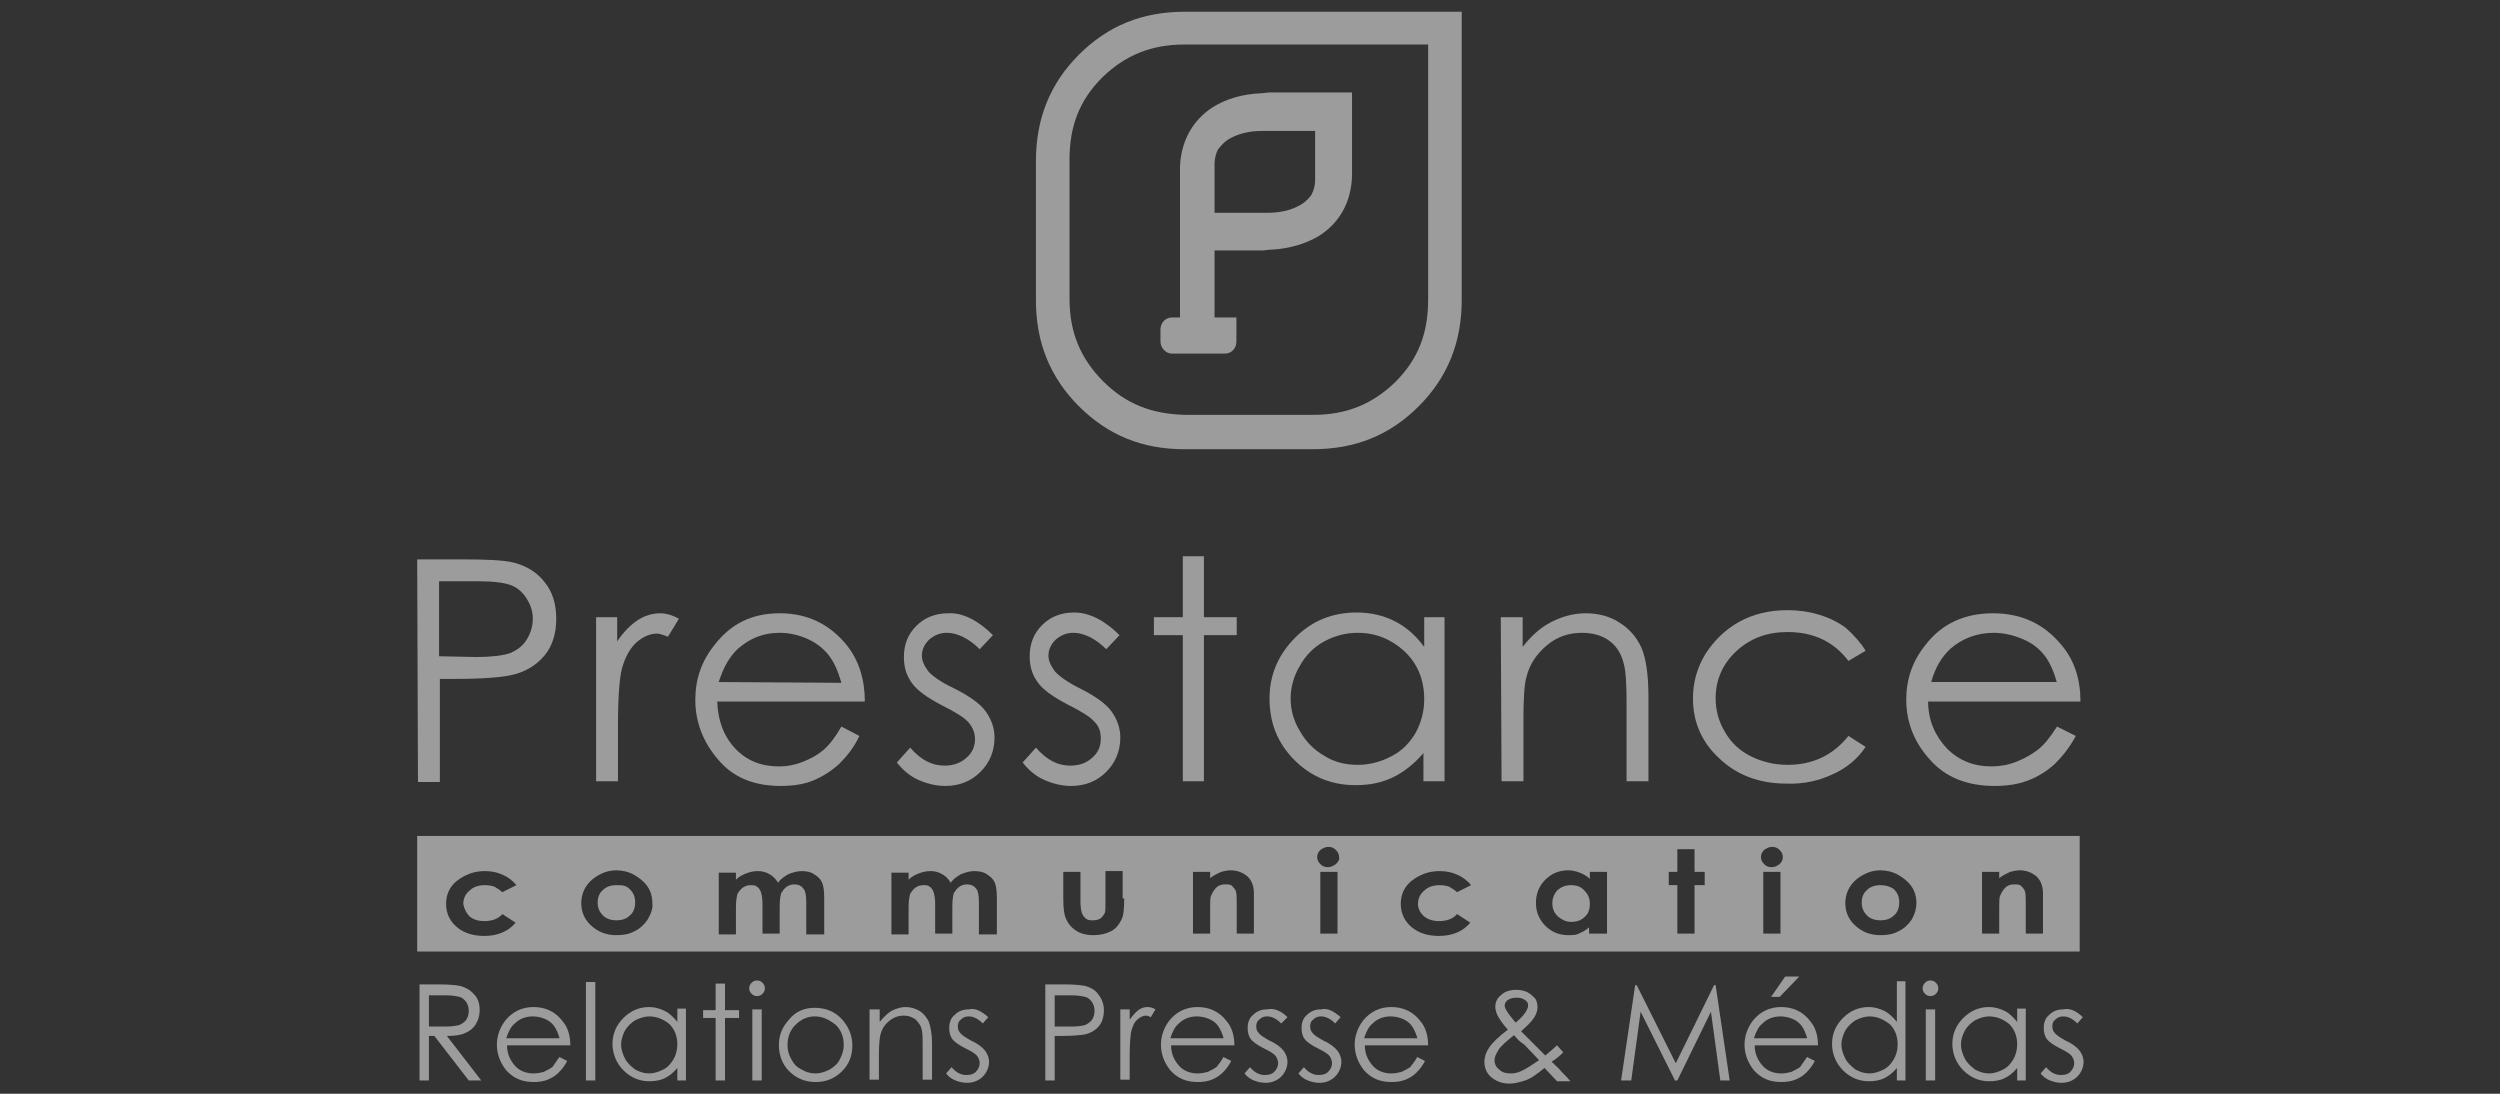 <?xml version="1.0" encoding="utf-8"?>
<!-- Generator: Adobe Illustrator 20.1.0, SVG Export Plug-In . SVG Version: 6.00 Build 0)  -->
<svg version="1.1" id="Calque_1" xmlns="http://www.w3.org/2000/svg" xmlns:xlink="http://www.w3.org/1999/xlink" x="0px" y="0px"
	 viewBox="0 0 320 140" style="enable-background:new 0 0 320 140;" xml:space="preserve">
<rect x="0" y="0" width="320" height="140" fill="#333333" stroke="none"/>
<style type="text/css">
	.st0{fill:none;}
	.st1{fill:#9D9C9C;}
	.st2{fill:none;stroke:#FFFFFF;stroke-width:1.052;}
	.st3{fill:#9D9C9C;stroke:#9D9C9C;stroke-width:0.922;}
</style>
<g>
	<path class="st0" d="M168,55.3l-16.4,0c-4.8,0-8.7-1.6-12-4.9c-3.3-3.3-4.9-7.2-4.9-12l0-17.9c0-4.8,1.6-8.8,4.9-12
		c3.3-3.3,7.2-4.9,12-4.9H185l0,34.8c0,4.8-1.6,8.8-4.9,12C176.8,53.7,172.9,55.3,168,55.3"/>
	<path class="st1" d="M182.8,5.7h-31.2c-4.3,0-7.6,1.4-10.5,4.2c-2.9,2.9-4.2,6.2-4.2,10.5l0,17.9c0,4.2,1.4,7.6,4.3,10.5
		c2.9,2.9,6.2,4.2,10.5,4.3l16.4,0c4.3,0,7.6-1.4,10.5-4.2c2.9-2.9,4.2-6.2,4.2-10.5L182.8,5.7z M187.1,1.4l0,37
		c0,5.4-1.8,9.9-5.5,13.6c-3.7,3.7-8.1,5.5-13.6,5.5l-16.4,0c-5.4,0-9.8-1.8-13.5-5.5c-3.7-3.7-5.5-8.2-5.5-13.5l0-17.9
		c0-5.4,1.8-9.9,5.5-13.6c3.7-3.7,8.1-5.5,13.6-5.5H187.1"/>
	<path class="st2" d="M163.1,23.9L163.1,23.9L163.1,23.9z"/>
	<path class="st3" d="M155,27.8V21c0-0.8,0.2-1.5,0.5-2.1l0,0l0,0c0.4-0.5,0.8-1,1.4-1.4c1.3-0.8,2.8-1.2,4.7-1.2h7.2V23l0,0
		c0,0.8-0.2,1.5-0.5,2.1l0,0l0,0c-0.3,0.5-0.8,1-1.4,1.4c-1.3,0.8-2.8,1.2-4.7,1.2l0,0l-7.3,0l0,3.9h6.6c0.4,0,0.7-0.1,1.1-0.1
		c2.3-0.1,4.3-0.7,6-1.7c2.5-1.6,3.9-4.1,4-7.3l0-10.2l-10.1,0c-0.4,0-0.7,0.1-1.1,0.1c-2.3,0.1-4.3,0.7-5.9,1.7
		c-2.5,1.6-3.9,4.2-4,7.3l0,19.7h-1.5c-0.6,0-1,0.5-1,1.1v1.5c0,0.6,0.5,1.1,1,1.1h6.8c0.6,0,1-0.5,1-1.1l0-2.6H155l0-9.5L155,27.8
		L155,27.8z"/>
	<g>
		<path class="st1" d="M53.7,126h2.4c1.4,0,2.3,0.1,2.8,0.2c0.7,0.2,1.3,0.5,1.8,1.1c0.5,0.5,0.7,1.2,0.7,2c0,0.7-0.2,1.3-0.5,1.8
			c-0.3,0.5-0.8,0.9-1.3,1.1c-0.6,0.3-1.4,0.4-2.4,0.4l4.4,5.7H60l-4.4-5.7h-0.7v5.7h-1.2V126z M54.9,127.2v4.2l2.1,0
			c0.8,0,1.4-0.1,1.8-0.2c0.4-0.2,0.7-0.4,0.9-0.7c0.2-0.3,0.3-0.7,0.3-1.1c0-0.4-0.1-0.8-0.3-1.1c-0.2-0.3-0.5-0.6-0.9-0.7
			c-0.4-0.1-1-0.2-1.8-0.2H54.9z"/>
		<path class="st1" d="M71.6,135.3l1,0.5c-0.3,0.6-0.7,1.1-1.1,1.5c-0.4,0.4-0.9,0.7-1.4,0.9c-0.5,0.2-1.1,0.3-1.8,0.3
			c-1.5,0-2.6-0.5-3.5-1.5c-0.8-1-1.2-2.1-1.2-3.3c0-1.1,0.4-2.2,1.1-3.1c0.9-1.1,2.1-1.7,3.6-1.7c1.5,0,2.8,0.6,3.7,1.8
			c0.7,0.8,1,1.9,1,3.1h-8.1c0,1.1,0.4,1.9,1,2.6c0.6,0.7,1.5,1,2.4,1c0.5,0,0.9-0.1,1.3-0.2c0.4-0.2,0.8-0.4,1.1-0.6
			C70.9,136.3,71.2,135.9,71.6,135.3z M71.6,132.8c-0.2-0.6-0.4-1.1-0.7-1.5c-0.3-0.4-0.7-0.7-1.2-0.9c-0.5-0.2-1-0.3-1.5-0.3
			c-0.9,0-1.7,0.3-2.3,0.9c-0.5,0.4-0.8,1-1.1,1.9H71.6z"/>
		<path class="st1" d="M75,125.7h1.2v12.6H75V125.7z"/>
		<path class="st1" d="M87.8,129.2v9.1h-1.1v-1.6c-0.5,0.6-1,1-1.6,1.3c-0.6,0.3-1.3,0.4-2,0.4c-1.3,0-2.4-0.5-3.3-1.4
			c-0.9-0.9-1.4-2.1-1.4-3.4c0-1.3,0.5-2.4,1.4-3.3c0.9-0.9,2-1.4,3.3-1.4c0.7,0,1.4,0.2,2,0.5c0.6,0.3,1.1,0.8,1.6,1.4v-1.7H87.8z
			 M83.1,130.1c-0.6,0-1.2,0.2-1.8,0.5c-0.5,0.3-1,0.8-1.3,1.3c-0.3,0.6-0.5,1.2-0.5,1.8c0,0.6,0.2,1.2,0.5,1.8
			c0.3,0.6,0.8,1,1.3,1.4c0.6,0.3,1.1,0.5,1.8,0.5c0.6,0,1.2-0.2,1.8-0.5c0.6-0.3,1-0.8,1.3-1.3c0.3-0.5,0.5-1.2,0.5-1.9
			c0-1-0.3-1.9-1-2.6C85,130.5,84.1,130.1,83.1,130.1z"/>
		<path class="st1" d="M91.6,125.9h1.2v3.4h1.8v1h-1.8v8h-1.2v-8H90v-1h1.6V125.9z"/>
		<path class="st1" d="M96.9,125.5c0.3,0,0.5,0.1,0.7,0.3c0.2,0.2,0.3,0.4,0.3,0.7c0,0.3-0.1,0.5-0.3,0.7c-0.2,0.2-0.4,0.3-0.7,0.3
			c-0.3,0-0.5-0.1-0.7-0.3c-0.2-0.2-0.3-0.4-0.3-0.7c0-0.3,0.1-0.5,0.3-0.7C96.4,125.6,96.6,125.5,96.9,125.5z M96.3,129.2h1.2v9.1
			h-1.2V129.2z"/>
		<path class="st1" d="M104.3,129c1.4,0,2.6,0.5,3.5,1.5c0.8,0.9,1.3,2,1.3,3.3c0,1.3-0.4,2.4-1.3,3.3c-0.9,0.9-2,1.4-3.4,1.4
			c-1.4,0-2.5-0.5-3.4-1.4c-0.9-0.9-1.3-2.1-1.3-3.3c0-1.3,0.4-2.3,1.3-3.3C101.8,129.5,102.9,129,104.3,129z M104.3,130.1
			c-1,0-1.8,0.4-2.5,1.1c-0.7,0.7-1,1.6-1,2.6c0,0.7,0.2,1.3,0.5,1.8c0.3,0.6,0.7,1,1.3,1.3c0.5,0.3,1.1,0.5,1.8,0.5
			c0.6,0,1.2-0.2,1.8-0.5c0.5-0.3,1-0.7,1.3-1.3c0.3-0.6,0.5-1.2,0.5-1.8c0-1-0.3-1.9-1-2.6C106.1,130.5,105.3,130.1,104.3,130.1z"
			/>
		<path class="st1" d="M111.4,129.2h1.2v1.6c0.5-0.6,1-1.1,1.5-1.4c0.6-0.3,1.2-0.5,1.8-0.5c0.7,0,1.3,0.2,1.8,0.5
			c0.5,0.3,0.9,0.8,1.2,1.4c0.2,0.6,0.4,1.5,0.4,2.7v4.7h-1.2V134c0-1,0-1.7-0.1-2.1c-0.1-0.6-0.4-1-0.8-1.4
			c-0.4-0.3-0.9-0.5-1.5-0.5c-0.7,0-1.3,0.2-1.9,0.7c-0.6,0.5-0.9,1-1.1,1.7c-0.1,0.4-0.2,1.3-0.2,2.5v3.3h-1.2V129.2z"/>
		<path class="st1" d="M126.5,130.2l-0.7,0.8c-0.6-0.6-1.2-0.9-1.8-0.9c-0.4,0-0.7,0.1-1,0.4c-0.3,0.2-0.4,0.5-0.4,0.9
			c0,0.3,0.1,0.6,0.3,0.8c0.2,0.3,0.7,0.6,1.4,1c0.9,0.4,1.5,0.9,1.8,1.3c0.3,0.4,0.5,0.9,0.5,1.4c0,0.7-0.3,1.4-0.8,1.9
			c-0.5,0.5-1.2,0.8-2,0.8c-0.5,0-1-0.1-1.5-0.3c-0.5-0.2-0.9-0.5-1.2-0.9l0.7-0.8c0.6,0.7,1.2,1,1.9,1c0.5,0,0.9-0.1,1.2-0.4
			c0.3-0.3,0.5-0.7,0.5-1.1c0-0.3-0.1-0.6-0.3-0.9c-0.2-0.3-0.7-0.6-1.5-1c-0.8-0.4-1.4-0.8-1.7-1.2c-0.3-0.4-0.4-0.9-0.4-1.4
			c0-0.7,0.2-1.3,0.7-1.7c0.5-0.5,1.1-0.7,1.8-0.7C124.8,129,125.6,129.4,126.5,130.2z"/>
		<path class="st1" d="M133.7,126h2.4c1.4,0,2.3,0.1,2.8,0.2c0.7,0.2,1.3,0.5,1.7,1.1c0.4,0.5,0.7,1.2,0.7,2c0,0.8-0.2,1.5-0.6,2
			c-0.4,0.5-1,0.9-1.8,1.1c-0.6,0.1-1.6,0.2-3.1,0.2H135v5.7h-1.2V126z M135,127.2v4.2l2.1,0c0.8,0,1.5-0.1,1.8-0.2
			c0.4-0.2,0.7-0.4,0.9-0.7c0.2-0.3,0.3-0.7,0.3-1.1c0-0.4-0.1-0.8-0.3-1.1c-0.2-0.3-0.5-0.6-0.9-0.7c-0.4-0.1-1-0.2-1.8-0.2H135z"
			/>
		<path class="st1" d="M143.4,129.2h1.2v1.3c0.4-0.5,0.7-0.9,1.1-1.2c0.4-0.3,0.8-0.4,1.2-0.4c0.3,0,0.7,0.1,1,0.3l-0.6,1
			c-0.2-0.1-0.4-0.2-0.6-0.2c-0.4,0-0.8,0.2-1.1,0.5c-0.4,0.3-0.6,0.8-0.8,1.5c-0.1,0.5-0.2,1.6-0.2,3.1v3.1h-1.2V129.2z"/>
		<path class="st1" d="M156.6,135.3l1,0.5c-0.3,0.6-0.7,1.1-1.1,1.5c-0.4,0.4-0.9,0.7-1.4,0.9c-0.5,0.2-1.1,0.3-1.8,0.3
			c-1.5,0-2.6-0.5-3.5-1.5c-0.8-1-1.2-2.1-1.2-3.3c0-1.1,0.4-2.2,1.1-3.1c0.9-1.1,2.1-1.7,3.6-1.7c1.5,0,2.8,0.6,3.7,1.8
			c0.7,0.8,1,1.9,1,3.1h-8.1c0,1.1,0.4,1.9,1,2.6c0.6,0.7,1.5,1,2.4,1c0.5,0,0.9-0.1,1.3-0.2c0.4-0.2,0.8-0.4,1.1-0.6
			C155.9,136.3,156.3,135.9,156.6,135.3z M156.6,132.8c-0.2-0.6-0.4-1.1-0.7-1.5c-0.3-0.4-0.7-0.7-1.2-0.9c-0.5-0.2-1-0.3-1.5-0.3
			c-0.9,0-1.7,0.3-2.3,0.9c-0.5,0.4-0.8,1-1.1,1.9H156.6z"/>
		<path class="st1" d="M164.8,130.2L164,131c-0.6-0.6-1.2-0.9-1.8-0.9c-0.4,0-0.7,0.1-1,0.4c-0.3,0.2-0.4,0.5-0.4,0.9
			c0,0.3,0.1,0.6,0.3,0.8c0.2,0.3,0.7,0.6,1.4,1c0.9,0.4,1.5,0.9,1.8,1.3c0.3,0.4,0.5,0.9,0.5,1.4c0,0.7-0.3,1.4-0.8,1.9
			c-0.5,0.5-1.2,0.8-2,0.8c-0.5,0-1-0.1-1.5-0.3c-0.5-0.2-0.9-0.5-1.2-0.9l0.7-0.8c0.6,0.7,1.2,1,1.9,1c0.5,0,0.9-0.1,1.2-0.4
			c0.3-0.3,0.5-0.7,0.5-1.1c0-0.3-0.1-0.6-0.3-0.9c-0.2-0.3-0.7-0.6-1.5-1c-0.8-0.4-1.4-0.8-1.7-1.2c-0.3-0.4-0.4-0.9-0.4-1.4
			c0-0.7,0.2-1.3,0.7-1.7c0.5-0.5,1.1-0.7,1.8-0.7C163.1,129,164,129.4,164.8,130.2z"/>
		<path class="st1" d="M171.6,130.2l-0.7,0.8c-0.6-0.6-1.2-0.9-1.8-0.9c-0.4,0-0.7,0.1-1,0.4c-0.3,0.2-0.4,0.5-0.4,0.9
			c0,0.3,0.1,0.6,0.3,0.8c0.2,0.3,0.7,0.6,1.4,1c0.9,0.4,1.5,0.9,1.8,1.3c0.3,0.4,0.5,0.9,0.5,1.4c0,0.7-0.3,1.4-0.8,1.9
			c-0.5,0.5-1.2,0.8-2,0.8c-0.5,0-1-0.1-1.5-0.3c-0.5-0.2-0.9-0.5-1.2-0.9l0.7-0.8c0.6,0.7,1.2,1,1.9,1c0.5,0,0.9-0.1,1.2-0.4
			c0.3-0.3,0.5-0.7,0.5-1.1c0-0.3-0.1-0.6-0.3-0.9c-0.2-0.3-0.7-0.6-1.5-1c-0.8-0.4-1.4-0.8-1.7-1.2c-0.3-0.4-0.4-0.9-0.4-1.4
			c0-0.7,0.2-1.3,0.7-1.7c0.5-0.5,1.1-0.7,1.8-0.7C169.9,129,170.7,129.4,171.6,130.2z"/>
		<path class="st1" d="M181.4,135.3l1,0.5c-0.3,0.6-0.7,1.1-1.1,1.5c-0.4,0.4-0.9,0.7-1.4,0.9c-0.5,0.2-1.1,0.3-1.8,0.3
			c-1.5,0-2.6-0.5-3.5-1.5c-0.8-1-1.2-2.1-1.2-3.3c0-1.1,0.4-2.2,1.1-3.1c0.9-1.1,2.1-1.7,3.6-1.7c1.5,0,2.8,0.6,3.7,1.8
			c0.7,0.8,1,1.9,1,3.1h-8.1c0,1.1,0.4,1.9,1,2.6c0.6,0.7,1.5,1,2.4,1c0.5,0,0.9-0.1,1.3-0.2c0.4-0.2,0.8-0.4,1.1-0.6
			C180.7,136.3,181.1,135.9,181.4,135.3z M181.4,132.8c-0.2-0.6-0.4-1.1-0.7-1.5c-0.3-0.4-0.7-0.7-1.2-0.9c-0.5-0.2-1-0.3-1.5-0.3
			c-0.9,0-1.7,0.3-2.3,0.9c-0.5,0.4-0.8,1-1.1,1.9H181.4z"/>
		<path class="st1" d="M199.3,133.8l0.8,0.9c-0.5,0.5-1,0.9-1.5,1.2c0.3,0.3,0.8,0.7,1.3,1.3c0.4,0.4,0.8,0.8,1.1,1.2h-1.7l-1.6-1.7
			c-1,0.8-1.8,1.4-2.5,1.6c-0.6,0.2-1.3,0.4-2,0.4c-0.9,0-1.7-0.3-2.3-0.8c-0.6-0.5-0.9-1.2-0.9-2c0-0.6,0.2-1.2,0.6-1.8
			s1.2-1.4,2.4-2.3c-0.7-0.8-1.1-1.4-1.3-1.8c-0.2-0.4-0.3-0.8-0.3-1.1c0-0.6,0.2-1.1,0.7-1.5c0.5-0.5,1.2-0.7,2-0.7
			c0.5,0,1,0.1,1.4,0.3c0.4,0.2,0.7,0.5,1,0.8c0.2,0.3,0.3,0.7,0.3,1.1c0,0.4-0.1,0.8-0.4,1.3c-0.3,0.5-0.9,1.1-1.7,1.8l1.9,1.9
			l1.2,1.2C198.5,134.5,199,134.1,199.3,133.8z M193.8,132.5c-1,0.8-1.7,1.4-2,1.9c-0.3,0.5-0.5,0.9-0.5,1.3c0,0.5,0.2,0.9,0.6,1.2
			c0.4,0.4,0.9,0.5,1.5,0.5c0.4,0,0.9-0.1,1.3-0.3c0.7-0.3,1.4-0.8,2.3-1.4l-1.9-2C194.6,133.4,194.2,133,193.8,132.5z M194,130.9
			c0.6-0.5,1-0.9,1.3-1.4c0.2-0.3,0.3-0.6,0.3-0.8c0-0.3-0.1-0.5-0.4-0.7c-0.3-0.2-0.6-0.3-1.1-0.3c-0.4,0-0.8,0.1-1.1,0.3
			c-0.3,0.2-0.4,0.5-0.4,0.7c0,0.2,0.1,0.4,0.2,0.6C193.1,129.8,193.5,130.3,194,130.9z"/>
		<path class="st1" d="M207.5,138.3l1.8-12.2h0.2l5,10l4.9-10h0.2l1.8,12.2h-1.2l-1.2-8.8l-4.3,8.8h-0.3l-4.4-8.8l-1.2,8.8H207.5z"
			/>
		<path class="st1" d="M231.3,135.3l1,0.5c-0.3,0.6-0.7,1.1-1.1,1.5c-0.4,0.4-0.9,0.7-1.4,0.9c-0.5,0.2-1.1,0.3-1.8,0.3
			c-1.5,0-2.6-0.5-3.5-1.5c-0.8-1-1.2-2.1-1.2-3.3c0-1.1,0.4-2.2,1.1-3.1c0.9-1.1,2.1-1.7,3.6-1.7c1.5,0,2.8,0.6,3.7,1.8
			c0.7,0.8,1,1.9,1,3.1h-8.1c0,1.1,0.4,1.9,1,2.6c0.6,0.7,1.5,1,2.4,1c0.5,0,0.9-0.1,1.3-0.2c0.4-0.2,0.8-0.4,1.1-0.6
			C230.6,136.3,230.9,135.9,231.3,135.3z M231.3,132.8c-0.2-0.6-0.4-1.1-0.7-1.5c-0.3-0.4-0.7-0.7-1.2-0.9c-0.5-0.2-1-0.3-1.5-0.3
			c-0.9,0-1.7,0.3-2.3,0.9c-0.5,0.4-0.8,1-1.1,1.9H231.3z M228.5,125h1.8l-2.5,2.6h-1.1L228.5,125z"/>
		<path class="st1" d="M243.9,125.7v12.6h-1.1v-1.6c-0.5,0.6-1,1-1.6,1.3c-0.6,0.3-1.3,0.4-2,0.4c-1.3,0-2.4-0.5-3.3-1.4
			c-0.9-0.9-1.4-2.1-1.4-3.4c0-1.3,0.5-2.4,1.4-3.3c0.9-0.9,2-1.4,3.3-1.4c0.7,0,1.4,0.2,2,0.5c0.6,0.3,1.1,0.8,1.6,1.4v-5.2H243.9z
			 M239.3,130.1c-0.6,0-1.2,0.2-1.8,0.5c-0.5,0.3-1,0.8-1.3,1.3c-0.3,0.6-0.5,1.2-0.5,1.8c0,0.6,0.2,1.2,0.5,1.8
			c0.3,0.6,0.8,1,1.3,1.4c0.6,0.3,1.1,0.5,1.8,0.5c0.6,0,1.2-0.2,1.8-0.5c0.6-0.3,1-0.8,1.3-1.3c0.3-0.5,0.5-1.2,0.5-1.9
			c0-1-0.3-1.9-1-2.6C241.1,130.5,240.3,130.1,239.3,130.1z"/>
		<path class="st1" d="M247.1,125.5c0.3,0,0.5,0.1,0.7,0.3c0.2,0.2,0.3,0.4,0.3,0.7c0,0.3-0.1,0.5-0.3,0.7c-0.2,0.2-0.4,0.3-0.7,0.3
			c-0.3,0-0.5-0.1-0.7-0.3c-0.2-0.2-0.3-0.4-0.3-0.7c0-0.3,0.1-0.5,0.3-0.7C246.6,125.6,246.8,125.5,247.1,125.5z M246.5,129.2h1.2
			v9.1h-1.2V129.2z"/>
		<path class="st1" d="M259.3,129.2v9.1h-1.1v-1.6c-0.5,0.6-1,1-1.6,1.3c-0.6,0.3-1.3,0.4-2,0.4c-1.3,0-2.4-0.5-3.3-1.4
			c-0.9-0.9-1.4-2.1-1.4-3.4c0-1.3,0.5-2.4,1.4-3.3c0.9-0.9,2-1.4,3.3-1.4c0.7,0,1.4,0.2,2,0.5c0.6,0.3,1.1,0.8,1.6,1.4v-1.7H259.3z
			 M254.6,130.1c-0.6,0-1.2,0.2-1.8,0.5c-0.5,0.3-1,0.8-1.3,1.3c-0.3,0.6-0.5,1.2-0.5,1.8c0,0.6,0.2,1.2,0.5,1.8
			c0.3,0.6,0.8,1,1.3,1.4c0.6,0.3,1.1,0.5,1.8,0.5c0.6,0,1.2-0.2,1.8-0.5c0.6-0.3,1-0.8,1.3-1.3c0.3-0.5,0.5-1.2,0.5-1.9
			c0-1-0.3-1.9-1-2.6C256.5,130.5,255.6,130.1,254.6,130.1z"/>
		<path class="st1" d="M266.6,130.2l-0.7,0.8c-0.6-0.6-1.2-0.9-1.8-0.9c-0.4,0-0.7,0.1-1,0.4c-0.3,0.2-0.4,0.5-0.4,0.9
			c0,0.3,0.1,0.6,0.3,0.8c0.2,0.3,0.7,0.6,1.4,1c0.9,0.4,1.5,0.9,1.8,1.3c0.3,0.4,0.5,0.9,0.5,1.4c0,0.7-0.3,1.4-0.8,1.9
			c-0.5,0.5-1.2,0.8-2,0.8c-0.5,0-1-0.1-1.5-0.3s-0.9-0.5-1.2-0.9l0.7-0.8c0.6,0.7,1.2,1,1.9,1c0.5,0,0.9-0.1,1.2-0.4
			c0.3-0.3,0.5-0.7,0.5-1.1c0-0.3-0.1-0.6-0.3-0.9c-0.2-0.3-0.7-0.6-1.5-1c-0.8-0.4-1.4-0.8-1.7-1.2c-0.3-0.4-0.4-0.9-0.4-1.4
			c0-0.7,0.2-1.3,0.7-1.7c0.5-0.5,1.1-0.7,1.8-0.7C264.9,129,265.8,129.4,266.6,130.2z"/>
	</g>
	<g>
		<path class="st1" d="M56.2,74.4l0,9.6l4.8,0.1c1.9,0,3.4-0.2,4.3-0.5c0.9-0.4,1.6-0.9,2.1-1.7c0.5-0.8,0.8-1.7,0.8-2.7
			c0-1-0.3-1.8-0.8-2.6c-0.5-0.8-1.2-1.4-2-1.7c-0.8-0.3-2.2-0.5-4.1-0.5L56.2,74.4z M53.4,71.6l5.7,0c3.2,0,5.4,0.1,6.6,0.4
			c1.6,0.4,3,1.2,4,2.5c1,1.2,1.5,2.8,1.5,4.7c0,1.9-0.5,3.5-1.5,4.7c-1,1.2-2.4,2.1-4.2,2.5c-1.3,0.3-3.7,0.5-7.2,0.5l-2,0l0,13.2
			l-2.8,0L53.4,71.6z"/>
		<path class="st1" d="M76.2,79l2.8,0l0,3.1c0.8-1.2,1.7-2.1,2.6-2.7c0.9-0.6,1.9-0.9,2.9-0.9c0.7,0,1.5,0.2,2.4,0.7l-1.4,2.3
			c-0.6-0.2-1-0.4-1.4-0.4c-0.9,0-1.8,0.4-2.6,1.1c-0.8,0.7-1.5,1.9-1.9,3.4c-0.3,1.2-0.5,3.6-0.5,7.3l0,7.1l-2.8,0V79z"/>
		<path class="st1" d="M107.7,87.4c-0.4-1.4-0.9-2.6-1.6-3.5c-0.7-0.9-1.6-1.6-2.7-2.1c-1.1-0.5-2.3-0.8-3.6-0.8
			c-2.1,0-3.8,0.7-5.3,2c-1.1,1-1.9,2.4-2.5,4.3L107.7,87.4z M107.7,93l2.3,1.2c-0.7,1.5-1.6,2.6-2.6,3.6c-1,0.9-2.1,1.6-3.3,2.1
			c-1.2,0.5-2.6,0.7-4.2,0.7c-3.4,0-6.1-1.1-8-3.4c-1.9-2.2-2.9-4.8-2.9-7.6c0-2.7,0.8-5,2.5-7.1c2.1-2.7,4.8-4,8.3-4
			c3.6,0,6.4,1.4,8.6,4.1c1.5,1.9,2.3,4.3,2.3,7.2H91.8c0.1,2.4,0.8,4.4,2.3,6c1.5,1.6,3.4,2.3,5.6,2.3c1.1,0,2.1-0.2,3.1-0.6
			c1-0.4,1.9-0.9,2.6-1.5C106.1,95.4,106.9,94.4,107.7,93"/>
		<path class="st1" d="M127.1,81.3l-1.7,1.8c-1.4-1.4-2.9-2.1-4.2-2.1c-0.9,0-1.6,0.3-2.3,0.9c-0.6,0.6-0.9,1.3-0.9,2
			c0,0.7,0.3,1.3,0.8,2c0.5,0.6,1.6,1.4,3.3,2.2c2,1,3.4,2,4.1,3c0.7,1,1.1,2.1,1.1,3.3c0,1.7-0.6,3.2-1.8,4.4
			c-1.2,1.2-2.7,1.8-4.5,1.8c-1.2,0-2.4-0.3-3.5-0.8c-1.1-0.5-2-1.3-2.7-2.2l1.7-1.9c1.4,1.6,2.8,2.3,4.4,2.3c1.1,0,2-0.3,2.8-1
			c0.8-0.7,1.1-1.5,1.1-2.4c0-0.8-0.3-1.5-0.8-2.1c-0.5-0.6-1.6-1.3-3.4-2.2c-1.9-1-3.2-1.9-3.9-2.9c-0.7-1-1-2-1-3.3
			c0-1.6,0.5-2.9,1.6-4c1.1-1.1,2.5-1.6,4.1-1.6C123.2,78.4,125.2,79.4,127.1,81.3"/>
		<path class="st1" d="M143.3,81.3l-1.7,1.8c-1.4-1.4-2.9-2.1-4.2-2.1c-0.9,0-1.6,0.3-2.3,0.9c-0.6,0.6-0.9,1.3-0.9,2
			c0,0.7,0.3,1.3,0.8,2c0.5,0.6,1.6,1.4,3.2,2.2c2,1,3.4,2,4.1,3c0.7,1,1.1,2.1,1.1,3.3c0,1.7-0.6,3.2-1.8,4.4
			c-1.2,1.2-2.7,1.8-4.5,1.8c-1.2,0-2.4-0.3-3.5-0.8c-1.1-0.5-2-1.3-2.7-2.2l1.7-1.9c1.4,1.6,2.8,2.3,4.4,2.3c1.1,0,2-0.3,2.8-1
			c0.8-0.7,1.1-1.5,1.1-2.5c0-0.8-0.2-1.5-0.8-2.1c-0.5-0.6-1.6-1.3-3.4-2.2c-1.9-1-3.2-1.9-3.9-2.9c-0.7-1-1-2-1-3.3
			c0-1.6,0.5-2.9,1.6-4c1.1-1.1,2.5-1.6,4.1-1.6C139.4,78.4,141.4,79.4,143.3,81.3"/>
		<polygon class="st1" points="151.4,71.2 154.1,71.2 154.1,79 158.3,79 158.3,81.3 154.1,81.3 154.1,100 151.4,100 151.4,81.3 
			147.7,81.3 147.7,79 151.4,79 		"/>
		<path class="st1" d="M173.8,81c-1.6,0-3,0.4-4.3,1.1c-1.3,0.7-2.4,1.8-3.1,3.1c-0.8,1.3-1.2,2.8-1.2,4.2c0,1.5,0.4,2.9,1.2,4.2
			c0.8,1.4,1.8,2.4,3.2,3.2c1.3,0.8,2.7,1.1,4.2,1.1c1.5,0,3-0.4,4.3-1.1c1.4-0.7,2.4-1.8,3.1-3c0.7-1.3,1.1-2.7,1.1-4.3
			c0-2.4-0.8-4.5-2.5-6.1C178.2,81.9,176.2,81,173.8,81 M184.9,79l0,21l-2.7,0l0-3.6c-1.2,1.4-2.5,2.4-3.9,3.1c-1.5,0.7-3,1-4.8,1
			c-3.1,0-5.7-1.1-7.8-3.2c-2.2-2.2-3.2-4.8-3.2-7.9c0-3,1.1-5.6,3.3-7.8c2.2-2.2,4.8-3.2,7.9-3.2c1.8,0,3.4,0.4,4.8,1.1
			c1.4,0.7,2.7,1.8,3.8,3.3V79L184.9,79z"/>
		<path class="st1" d="M192.1,79l2.8,0l0,3.8c1.1-1.4,2.3-2.5,3.7-3.2c1.4-0.7,2.8-1.1,4.4-1.1c1.6,0,3.1,0.4,4.3,1.2
			c1.3,0.8,2.2,1.9,2.8,3.2c0.6,1.4,0.9,3.5,0.9,6.3V100l-2.8,0V90c0-2.4-0.1-4-0.3-4.8c-0.3-1.4-0.9-2.4-1.8-3.1
			c-0.9-0.7-2.1-1.1-3.6-1.1c-1.7,0-3.2,0.5-4.5,1.6c-1.3,1.1-2.2,2.4-2.6,4c-0.3,1-0.4,2.9-0.4,5.7l0,7.7l-2.8,0L192.1,79z"/>
		<path class="st1" d="M238.8,83.3l-2.2,1.3c-1.9-2.5-4.5-3.7-7.8-3.7c-2.6,0-4.8,0.8-6.6,2.5c-1.7,1.6-2.6,3.6-2.6,6
			c0,1.5,0.4,3,1.2,4.3c0.8,1.4,1.9,2.4,3.3,3.1c1.4,0.7,3,1.1,4.7,1.1c3.2,0,5.8-1.2,7.8-3.7l2.2,1.4c-1,1.5-2.4,2.7-4.2,3.5
			c-1.7,0.8-3.7,1.3-6,1.2c-3.4,0-6.3-1.1-8.5-3.2c-2.3-2.1-3.4-4.7-3.4-7.7c0-2,0.5-3.9,1.6-5.7c1.1-1.7,2.5-3.1,4.3-4.1
			c1.8-1,3.9-1.5,6.2-1.5c1.4,0,2.8,0.2,4.1,0.6c1.3,0.4,2.5,1,3.4,1.7C237.4,81.4,238.2,82.3,238.8,83.3"/>
		<path class="st1" d="M263.3,87.4c-0.4-1.4-0.9-2.6-1.6-3.5c-0.7-0.9-1.6-1.6-2.8-2.1c-1.2-0.5-2.4-0.8-3.7-0.8c-2.1,0-4,0.7-5.5,2
			c-1.1,1-2,2.4-2.5,4.3H263.3z M263.3,93l2.4,1.2c-0.8,1.5-1.7,2.6-2.7,3.6c-1,0.9-2.1,1.6-3.4,2.1c-1.3,0.5-2.7,0.7-4.3,0.7
			c-3.5,0-6.3-1.1-8.3-3.4c-2-2.2-3-4.8-3-7.6c0-2.7,0.8-5,2.5-7.1c2.1-2.7,5-4,8.6-4c3.7,0,6.6,1.4,8.8,4.1
			c1.6,1.9,2.4,4.3,2.4,7.2h-19.5c0,2.4,0.9,4.4,2.4,6c1.6,1.6,3.5,2.3,5.7,2.3c1.1,0,2.2-0.2,3.2-0.6c1-0.4,1.9-0.9,2.7-1.5
			C261.6,95.4,262.4,94.4,263.3,93"/>
	</g>
	<g>
		<path class="st1" d="M201.1,113.3c-0.7,0-1.2,0.2-1.7,0.6c-0.4,0.4-0.7,1-0.7,1.7c0,0.7,0.2,1.2,0.7,1.7c0.5,0.4,1,0.7,1.7,0.7
			c0.7,0,1.3-0.2,1.7-0.6c0.5-0.4,0.7-1,0.7-1.7c0-0.7-0.2-1.2-0.7-1.7C202.4,113.5,201.8,113.3,201.1,113.3z"/>
		<path class="st1" d="M240.7,113.3c-0.7,0-1.3,0.2-1.7,0.6c-0.5,0.4-0.7,1-0.7,1.6c0,0.7,0.2,1.2,0.7,1.7c0.4,0.4,1,0.6,1.7,0.6
			c0.7,0,1.3-0.2,1.7-0.6c0.5-0.4,0.7-1,0.7-1.7c0-0.7-0.2-1.2-0.7-1.7C242,113.5,241.4,113.3,240.7,113.3z"/>
		<path class="st1" d="M78.9,113.3c-0.7,0-1.3,0.2-1.7,0.6c-0.5,0.4-0.7,1-0.7,1.6c0,0.7,0.2,1.2,0.7,1.7c0.4,0.4,1,0.6,1.7,0.6
			c0.7,0,1.3-0.2,1.7-0.6c0.5-0.4,0.7-1,0.7-1.7c0-0.7-0.2-1.2-0.7-1.7S79.6,113.3,78.9,113.3z"/>
		<path class="st1" d="M266.2,107l-212.8,0l0,14.8l212.8,0L266.2,107z M60.1,117.3c0.5,0.4,1.1,0.6,1.9,0.6c1,0,1.8-0.3,2.3-0.9
			l1.7,1.1c-0.9,1.1-2.3,1.7-4,1.7c-1.5,0-2.7-0.4-3.6-1.2c-0.9-0.8-1.3-1.8-1.3-2.9c0-0.8,0.2-1.5,0.6-2.1c0.4-0.6,1-1.1,1.8-1.5
			c0.8-0.4,1.6-0.6,2.6-0.6c0.9,0,1.7,0.2,2.3,0.5c0.7,0.3,1.3,0.8,1.7,1.3l-1.8,0.9c-0.3-0.3-0.7-0.5-1-0.7
			c-0.3-0.1-0.7-0.2-1.2-0.2c-0.8,0-1.5,0.2-2,0.7c-0.5,0.4-0.8,1-0.8,1.7C59.4,116.3,59.7,116.9,60.1,117.3z M82.9,117.7
			c-0.4,0.6-1,1.2-1.7,1.5c-0.7,0.4-1.5,0.5-2.3,0.5c-1.3,0-2.3-0.4-3.2-1.2c-0.9-0.8-1.3-1.8-1.3-2.9c0-1.2,0.5-2.3,1.5-3.1
			c0.9-0.7,1.9-1.1,3-1.1c0.8,0,1.6,0.2,2.3,0.6c0.7,0.4,1.3,0.9,1.7,1.5c0.4,0.6,0.6,1.3,0.6,2.1C83.6,116.3,83.3,117,82.9,117.7z
			 M103.2,119.5l0-4c0-0.9-0.1-1.5-0.4-1.8c-0.2-0.3-0.6-0.5-1.1-0.5c-0.4,0-0.7,0.1-1,0.3c-0.3,0.2-0.5,0.5-0.7,0.8
			c-0.1,0.3-0.2,0.9-0.2,1.6l0,3.6h-2.2l0-3.8c0-0.7-0.1-1.2-0.2-1.5c-0.1-0.3-0.3-0.6-0.5-0.7c-0.2-0.2-0.5-0.2-0.8-0.2
			c-0.4,0-0.7,0.1-1,0.3c-0.3,0.2-0.5,0.5-0.7,0.8c-0.1,0.4-0.2,0.9-0.2,1.7l0,3.5h-2.2l0-7.9h2.2v0.9c0.4-0.4,0.8-0.6,1.3-0.8
			c0.5-0.2,1-0.3,1.5-0.3c0.5,0,1,0.1,1.5,0.4c0.4,0.2,0.8,0.6,1.1,1.1c0.3-0.5,0.8-0.8,1.3-1.1c0.5-0.2,1.1-0.4,1.7-0.4
			c0.6,0,1.2,0.1,1.6,0.4c0.5,0.3,0.8,0.6,1,1c0.2,0.4,0.3,1.1,0.3,2.1l0,4.6H103.2z M125.3,119.5l0-4c0-0.9-0.1-1.5-0.4-1.8
			c-0.2-0.3-0.6-0.5-1.1-0.5c-0.4,0-0.7,0.1-1,0.3c-0.3,0.2-0.5,0.5-0.7,0.8c-0.1,0.3-0.2,0.9-0.2,1.6l0,3.6h-2.2l0-3.8
			c0-0.7-0.1-1.2-0.2-1.5c-0.1-0.3-0.3-0.6-0.5-0.7c-0.2-0.2-0.5-0.2-0.8-0.2c-0.4,0-0.7,0.1-1,0.3c-0.3,0.2-0.5,0.5-0.7,0.8
			c-0.1,0.4-0.2,0.9-0.2,1.7l0,3.5h-2.2l0-7.9h2.2v0.9c0.4-0.4,0.8-0.6,1.3-0.8c0.5-0.2,1-0.3,1.5-0.3c0.5,0,1,0.1,1.5,0.4
			c0.4,0.2,0.8,0.6,1.1,1.1c0.3-0.5,0.8-0.8,1.3-1.1c0.5-0.2,1.1-0.4,1.7-0.4c0.6,0,1.2,0.1,1.6,0.4c0.5,0.3,0.8,0.6,1,1
			c0.2,0.4,0.3,1.1,0.3,2.1l0,4.6H125.3z M143.9,115c0,1.4-0.1,2.3-0.4,2.8c-0.3,0.6-0.7,1.1-1.3,1.4c-0.6,0.3-1.3,0.5-2.2,0.5
			c-1,0-1.7-0.2-2.3-0.6c-0.6-0.4-1-0.9-1.3-1.6c-0.2-0.5-0.3-1.3-0.3-2.6v-3.3l2.2,0v3.8c0,0.7,0.1,1.3,0.2,1.5
			c0.1,0.3,0.3,0.5,0.5,0.7c0.3,0.2,0.6,0.2,0.9,0.2c0.4,0,0.7-0.1,0.9-0.2c0.3-0.2,0.4-0.4,0.6-0.7c0.1-0.2,0.1-0.7,0.1-1.5v-3.9
			h2.2V115z M160.5,119.5h-2.2l0-3.5c0-0.9,0-1.6-0.1-1.9s-0.3-0.5-0.5-0.7c-0.2-0.2-0.5-0.2-0.9-0.2c-0.4,0-0.8,0.1-1.1,0.4
			c-0.3,0.3-0.5,0.6-0.7,1.1c-0.1,0.2-0.1,0.8-0.1,1.6l0,3.2h-2.2l0-7.9h2.2v0.8c0.5-0.4,1-0.6,1.4-0.8c0.4-0.1,0.8-0.2,1.2-0.2
			c0.9,0,1.6,0.3,2.2,0.8c0.5,0.5,0.8,1.2,0.8,2.1V119.5z M171.2,119.5H169v-7.9h2.2V119.5z M171,110.6c-0.3,0.2-0.6,0.4-1,0.4
			c-0.4,0-0.7-0.1-1-0.4c-0.3-0.3-0.4-0.6-0.4-0.9c0-0.3,0.1-0.6,0.4-0.9c0.3-0.2,0.6-0.4,1-0.4c0.4,0,0.7,0.1,1,0.4
			c0.3,0.3,0.4,0.6,0.4,0.9C171.5,110,171.3,110.3,171,110.6z M182.3,117.3c0.5,0.4,1.1,0.6,1.9,0.6c1,0,1.8-0.3,2.3-0.9l1.7,1.1
			c-0.9,1.1-2.3,1.7-4,1.7c-1.5,0-2.7-0.4-3.6-1.2c-0.9-0.8-1.3-1.8-1.3-2.9c0-0.8,0.2-1.5,0.6-2.1c0.4-0.6,1-1.1,1.8-1.5
			c0.8-0.4,1.6-0.6,2.6-0.6c0.9,0,1.7,0.2,2.3,0.5c0.7,0.3,1.3,0.8,1.7,1.3l-1.8,0.9c-0.3-0.3-0.7-0.5-1-0.7
			c-0.3-0.1-0.7-0.2-1.2-0.2c-0.8,0-1.5,0.2-2,0.7c-0.5,0.4-0.8,1-0.8,1.7C181.5,116.3,181.8,116.9,182.3,117.3z M205.6,119.5h-2.2
			v-0.8c-0.4,0.4-0.9,0.6-1.3,0.8c-0.4,0.2-0.9,0.2-1.4,0.2c-1.1,0-2.1-0.4-2.9-1.2c-0.8-0.8-1.2-1.8-1.2-2.9c0-1.2,0.4-2.2,1.2-3
			c0.8-0.8,1.8-1.2,2.9-1.2c0.5,0,1,0.1,1.5,0.3c0.5,0.2,0.9,0.4,1.3,0.8v-0.9h2.2V119.5z M218.2,113.3h-1.3v6.2h-2.2v-6.2h-1.1
			v-1.7h1.1v-2.9h2.2v2.9h1.3V113.3z M227.9,119.5h-2.2v-7.9h2.2V119.5z M227.8,110.6c-0.3,0.2-0.6,0.4-1,0.4c-0.4,0-0.7-0.1-1-0.4
			c-0.3-0.3-0.4-0.6-0.4-0.9c0-0.3,0.1-0.6,0.4-0.9c0.3-0.2,0.6-0.4,1-0.4c0.4,0,0.7,0.1,1,0.4c0.3,0.3,0.4,0.6,0.4,0.9
			C228.2,110,228.1,110.3,227.8,110.6z M244.7,117.7c-0.4,0.6-1,1.2-1.7,1.5c-0.7,0.4-1.5,0.5-2.3,0.5c-1.3,0-2.3-0.4-3.2-1.2
			c-0.9-0.8-1.3-1.8-1.3-2.9c0-1.2,0.5-2.3,1.5-3.1c0.9-0.7,1.9-1.1,3-1.1c0.8,0,1.6,0.2,2.3,0.6c0.7,0.4,1.3,0.9,1.7,1.5
			c0.4,0.6,0.6,1.3,0.6,2.1C245.3,116.3,245.1,117,244.7,117.7z M261.5,119.5h-2.2v-3.5c0-0.9,0-1.6-0.1-1.9
			c-0.1-0.3-0.3-0.5-0.5-0.7c-0.2-0.2-0.5-0.2-0.9-0.2c-0.4,0-0.8,0.1-1.1,0.4c-0.3,0.3-0.5,0.6-0.7,1.1c-0.1,0.2-0.1,0.8-0.1,1.6
			v3.2h-2.2v-7.9h2.2v0.8c0.5-0.4,1-0.6,1.4-0.8c0.4-0.1,0.8-0.2,1.2-0.2c0.9,0,1.6,0.3,2.2,0.8c0.5,0.5,0.8,1.2,0.8,2.1V119.5z"/>
	</g>
</g>
<rect y="0" class="st0" width="320" height="140"/>
</svg>
